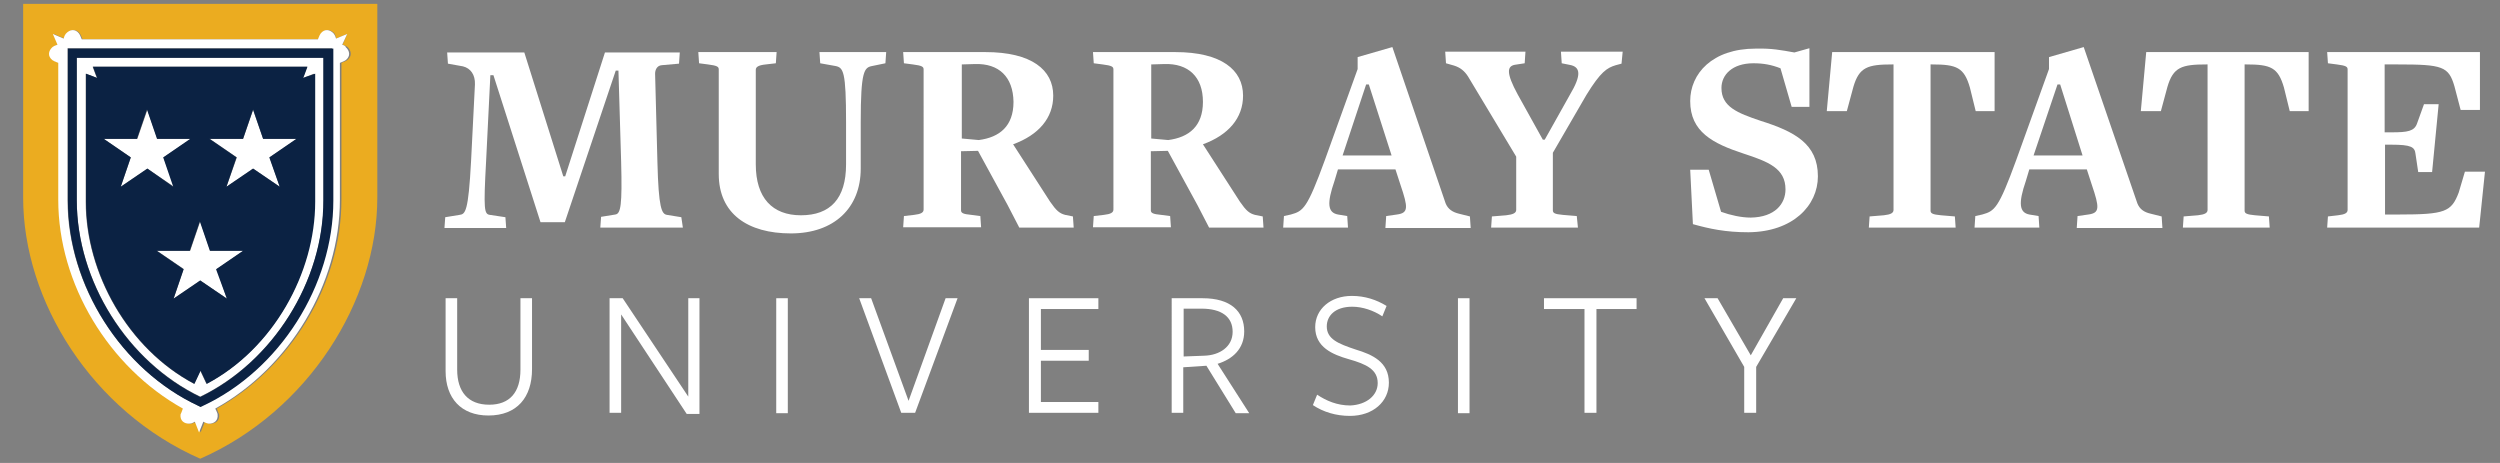 <?xml version="1.0" encoding="utf-8"?>
<!-- Generator: Adobe Illustrator 23.1.0, SVG Export Plug-In . SVG Version: 6.00 Build 0)  -->
<svg version="1.1" id="Layer_1" xmlns="http://www.w3.org/2000/svg" xmlns:xlink="http://www.w3.org/1999/xlink" x="0px" y="0px"
	 viewBox="0 0 648 120" style="enable-background:new 0 0 648 120;" xml:space="preserve">
<rect x="0" y="0" width="648" height="120" fill="#808080" stroke="none"/>
<style type="text/css">
	.st0{fill:#FFFFFF;}
	.st1{fill:#EBAC20;}
	.st2{fill:#0B2243;}
</style>
<g>
	<path class="st0" d="M155.6,59l0.2-2.8l3.7-0.6c1.4-0.2,1.8-2.4,1.5-13.7l-0.7-23.6h-0.7l-13.2,39.3h-6.3l-12.2-38.1h-0.8
		l-1.1,22.2c-0.7,12.8-0.5,13.8,1,14l4,0.6l0.2,2.8h-16l0.2-2.8l3.7-0.6c1.5-0.2,2.3-0.7,3-14l1-19.8c0.1-2.5-1.1-4.2-3.1-4.7
		l-3.9-0.7l-0.2-2.9h20l10.1,32.1h0.5l10.3-32.1h19.4l-0.2,2.9l-4.5,0.4c-1.2,0.1-1.7,1.2-1.7,2.2l0.6,22.9
		c0.3,12,1.1,13.5,2.5,13.7l3.7,0.6L177,59H155.6z"/>
	<path class="st0" d="M229.5,16.4l-3.4,0.7c-2.1,0.4-3,1.2-3,14.6v12c0,10.2-6.9,16.8-18.1,16.8c-11.2,0-18.7-5.1-18.7-15.4V18
		c0-0.7-0.4-1-2.8-1.3l-2.3-0.3l-0.2-2.9h20.3l-0.2,2.9l-2.6,0.3c-2,0.2-2.6,0.7-2.6,1.4v24.5c0,8.7,4.3,13.2,11.7,13.2
		c7.6,0,11.7-4.3,11.7-13.2V31.7c0-13.3-0.7-14.2-2.8-14.6l-3.9-0.7l-0.2-2.9h17.3L229.5,16.4z"/>
	<path class="st0" d="M252.7,16.6c-0.6,0-3.4,0.1-3.4,0.1v19.2l4.4,0.4c5.4-0.7,9-3.6,9-9.9C262.6,19.9,258.9,16.4,252.7,16.6
		 M272.2,52.3c1.6,2.3,2.4,3,3.9,3.4l2,0.4l0.2,2.9h-14.1l-3-5.8l-7.7-14.1l-4.4,0.1v15.3c0,0.7,0.5,1,2.7,1.2l2.3,0.3l0.2,2.9
		h-20.2l0.2-2.9l2.6-0.3c1.8-0.2,2.5-0.6,2.5-1.4V18c0-0.7-0.4-1-2.8-1.3l-2.3-0.3l-0.2-2.9h21.3c12,0,17.6,4.6,17.6,11.3
		c0,5.8-3.8,10.2-10.4,12.6L272.2,52.3z"/>
	<path class="st0" d="M301.8,16.6c-0.6,0-3.4,0.1-3.4,0.1v19.2l4.4,0.4c5.4-0.7,9-3.6,9-9.9C311.8,19.9,308,16.4,301.8,16.6
		 M321.4,52.3c1.6,2.3,2.4,3,3.9,3.4l2,0.4l0.2,2.9h-14.1l-3-5.8l-7.7-14.1l-4.4,0.1v15.3c0,0.7,0.5,1,2.7,1.2l2.3,0.3l0.2,2.9
		h-20.2l0.2-2.9l2.6-0.3c1.8-0.2,2.5-0.6,2.5-1.4V18c0-0.7-0.4-1-2.8-1.3l-2.3-0.3l-0.2-2.9h21.3c12,0,17.6,4.6,17.6,11.3
		c0,5.8-3.8,10.2-10.4,12.6L321.4,52.3z"/>
	<path class="st0" d="M354.8,21.9h-0.7L348,40.3h12.7L354.8,21.9z M359.1,59l0.2-3l2.8-0.4c3-0.4,2.9-1.8,0.9-7.7l-1.3-4h-14.9
		l-0.9,3c-2,5.8-1.8,8.2,0.9,8.7l2.4,0.4l0.2,3h-16.8l0.2-3l1.8-0.4c3.2-0.9,4.2-1.5,8.8-14.1l8.5-23.6v-3.1l9-2.6l13.8,40.5
		c0.6,1.5,1.8,2.3,3.5,2.7l2.8,0.7l0.2,3H359.1z"/>
	<path class="st0" d="M420.3,16.5l-1.5,0.4c-2.3,0.7-3.9,1.7-7.6,7.7l-8.7,15v14.9c0,0.7,0.4,1,2.6,1.2l3.6,0.3L409,59h-22.5
		l0.2-2.9l3.7-0.3c1.8-0.2,2.6-0.6,2.6-1.4V40.6l-12.5-20.8c-0.9-1.4-2-2.3-3.6-2.8l-2.1-0.6l-0.2-3h20.8l-0.2,3l-2.6,0.4
		c-1.9,0.4-2.3,2,0.8,7.7l6.5,11.7h0.5l6.5-11.6c3.1-5.2,2.8-7.3-0.1-7.8l-2-0.4l-0.2-3h16L420.3,16.5z"/>
	<path class="st0" d="M453.2,60.2c-6,0-10.1-0.9-14.4-2.1L438.1,44h4.8l3.2,10.9c2.5,0.9,5.3,1.5,7.7,1.5c6.3-0.1,9-3.6,9-7.3
		c0-5.5-4.5-7.2-10.9-9.3c-7.9-2.6-13.8-5.6-13.8-13.6c0-7.1,5.7-13.6,17-13.6c4.2-0.1,6.6,0.4,10,1l3.9-1.1v15.2h-4.6l-2.9-10
		c-2.3-0.9-4.4-1.3-7-1.3c-5.5,0-8.3,3-8.3,6.4c0,4.9,4.2,6.5,10.1,8.5c8.9,2.8,14.9,6,14.9,14.4C471.2,53.3,464.7,60.1,453.2,60.2"
		/>
	<path class="st0" d="M512.1,28.8l-1.5-6.1c-1.5-5.2-3.4-6-9.8-6h-0.4v37.9c0,0.7,0.5,1,2.7,1.2l3.6,0.3l0.2,2.9h-22.5l0.2-2.9
		l3.7-0.3c1.8-0.2,2.5-0.6,2.5-1.4V16.7h-0.3c-6.4,0-8.6,0.7-10.1,5.8l-1.7,6.3h-5.2l1.4-15.3h42.1v15.3H512.1z"/>
	<path class="st0" d="M534,21.9h-0.7l-6.2,18.4h12.7L534,21.9z M538.3,59l0.2-3l2.8-0.4c3-0.4,2.9-1.8,0.9-7.7l-1.3-4h-14.9l-0.9,3
		c-2,5.8-1.7,8.2,0.9,8.7l2.4,0.4l0.2,3h-16.8l0.2-3l1.8-0.4c3.2-0.9,4.2-1.5,8.8-14.1l8.5-23.6v-3.1l9-2.6L554,52.7
		c0.6,1.5,1.7,2.3,3.5,2.7l2.8,0.7l0.2,3H538.3z"/>
	<path class="st0" d="M593.5,28.8l-1.5-6.1c-1.5-5.2-3.4-6-9.8-6h-0.4v37.9c0,0.7,0.5,1,2.7,1.2l3.6,0.3l0.2,2.9h-22.5l0.2-2.9
		l3.7-0.3c1.8-0.2,2.5-0.6,2.5-1.4V16.7h-0.3c-6.4,0-8.6,0.7-10.1,5.8l-1.7,6.3h-5.2l1.4-15.3h42.1v15.3H593.5z"/>
	<path class="st0" d="M642.6,59h-39.4l0.2-2.9l2.6-0.3c1.8-0.2,2.5-0.6,2.5-1.4V18c0-0.7-0.4-1-2.8-1.3l-2.3-0.3l-0.2-2.9h39.6v15
		h-5l-1.6-6.1c-1.5-5.2-3.1-5.7-14.7-5.7h-3.4v17.6h1.8c4.2,0,5.9-0.3,6.6-2.3l1.8-5h3.8l-1.7,17.6h-3.6l-0.7-4.7
		c-0.2-1.8-1.1-2.4-6.3-2.4h-1.6v18.1h3.6c12,0,13.6-0.7,15.5-5.7l1.6-5.4h5.2L642.6,59z"/>
	<path class="st0" d="M126.6,107.7c-7.1,0-11.1-4.5-11.1-11.5V77.3h3v18.5c0,5.7,2.8,9.1,8.3,9.1c5.3,0,8.1-3.2,8.1-9.1V77.3h3v18.4
		C137.9,103,134,107.7,126.6,107.7"/>
	<polygon class="st0" points="178.4,77.3 181.3,77.3 181.3,107.3 178,107.3 161,81.5 161,107 158,107 158,77.3 161.4,77.3 
		178.4,102.8 	"/>
	<rect x="201.2" y="77.3" class="st0" width="3" height="29.8"/>
	<polygon class="st0" points="237.2,107 233.6,107 222.7,77.3 225.8,77.3 235.5,103.9 245.1,77.3 248.2,77.3 	"/>
	<polygon class="st0" points="266.7,107 266.7,77.3 284.7,77.3 284.7,80.1 269.8,80.1 269.8,90.7 282.2,90.7 282.2,93.5 269.8,93.5 
		269.8,104.2 284.7,104.2 284.7,107 	"/>
	<path class="st0" d="M312.1,92.2c4-0.1,7.4-2.3,7.4-6.2c0-3.9-2.9-6-8.1-6h-4.6v12.4L312.1,92.2z M306.8,107h-3.1V77.3h8
		c7.3,0,10.8,3.4,10.8,8.6c0,4.5-3,7.2-6.9,8.4l8.2,12.8h-3.5l-7.6-12.3l-6,0.4V107z"/>
	<path class="st0" d="M357.1,99.3c0-3.5-2.9-4.9-7.5-6.2c-4.2-1.2-8.7-3.1-8.7-8.3c0-4.7,4-8.1,9.5-8.1c3.4,0,6.4,1,9,2.6l-1.1,2.7
		c-2.2-1.5-5.1-2.5-7.8-2.5c-4.5,0-6.6,2.4-6.6,5.1c0,3.3,3,4.5,7.5,6c4.3,1.3,8.6,3.2,8.6,8.6c0,4.9-4.1,8.6-10.1,8.6
		c-3.6,0-6.9-1-9.6-2.8l1.1-2.7c2.4,1.6,5.2,2.8,8.6,2.8C354.2,104.9,357.1,102.5,357.1,99.3"/>
	<rect x="377.9" y="77.3" class="st0" width="3" height="29.8"/>
	<polygon class="st0" points="413.8,80.1 413.8,107 410.7,107 410.7,80.1 400.2,80.1 400.2,77.3 424.2,77.3 424.2,80.1 	"/>
	<polygon class="st0" points="455.2,95.1 455.2,107 452.1,107 452.1,95.1 441.8,77.3 445.2,77.3 453.8,92.1 462.2,77.3 465.6,77.3 	
		"/>
	<path class="st1" d="M97.8,1L51.9,1L6,1l0,50.2c0,26.9,17.9,55.4,45.9,67.7c28-12.3,45.9-40.9,45.9-67.7L97.8,1z M90,15.6
		c-0.1,0.1-0.7,0.4-1.5,0.7l0,35.5c0,21.8-13.1,43.4-32.3,54.1c0.3,0.8,0.5,1.4,0.6,1.5c0.2,1.6-0.9,2.5-2.4,2.4
		c-0.6,0-1.3-0.5-1.3-0.5l-1.1,2.8l-1.1-2.8c0,0-0.7,0.4-1.3,0.5c-1.5,0.1-2.6-0.8-2.4-2.4c0-0.2,0.2-0.7,0.6-1.5
		C28.4,95.2,15.3,73.6,15.3,51.8l0-35.5c-0.8-0.3-1.4-0.6-1.5-0.7c-1.3-1-1.1-2.4,0-3.4c0.4-0.4,1.3-0.6,1.3-0.6l-1.2-2.8l2.8,1.2
		c0,0,0.2-0.8,0.6-1.3c1-1.1,2.4-1.3,3.4,0c0.1,0.1,0.4,0.7,0.7,1.5h61.2c0.3-0.8,0.6-1.4,0.7-1.5c1-1.3,2.4-1.1,3.4,0
		C87,9.2,87.1,10,87.1,10L90,8.8l-1.2,2.8c0,0,0.8,0.2,1.3,0.6C91.1,13.2,91.3,14.6,90,15.6"/>
	<path class="st0" d="M88.7,11.6L90,8.8L87.1,10c0,0-0.2-0.8-0.6-1.3c-1-1.1-2.4-1.3-3.4,0c-0.1,0.1-0.4,0.7-0.7,1.5l-30.6,0
		l-30.6,0c-0.3-0.8-0.6-1.4-0.7-1.5c-1-1.3-2.4-1.1-3.4,0c-0.4,0.4-0.6,1.3-0.6,1.3l-2.8-1.2l1.2,2.8c0,0-0.8,0.2-1.3,0.6
		c-1.1,1-1.3,2.4,0,3.4c0.1,0.1,0.7,0.4,1.5,0.7l0,35.5c0,21.8,13.1,43.4,32.3,54.1c-0.3,0.8-0.5,1.4-0.6,1.5
		c-0.2,1.6,0.9,2.5,2.4,2.4c0.6,0,1.3-0.5,1.3-0.5l1.1,2.8l1.1-2.8c0,0,0.7,0.4,1.3,0.5c1.5,0.1,2.6-0.8,2.4-2.4
		c0-0.2-0.2-0.7-0.6-1.5c19.2-10.6,32.3-32.3,32.3-54.1l0-35.5c0.8-0.3,1.4-0.6,1.5-0.7c1.3-1,1.1-2.4,0-3.4
		C89.6,11.8,88.7,11.6,88.7,11.6 M52.5,105.1l-0.6,0.3l-0.6-0.3c-19.9-9.3-33.8-31.2-33.8-53.2l0-39.4h68.6l0,39.4
		C86.2,73.9,72.3,95.8,52.5,105.1"/>
	<polygon class="st0" points="42.4,40.8 49.4,36 40.8,36 38.2,28.5 35.6,36 26.9,36 33.9,40.8 31.3,48.4 38.2,43.7 45.1,48.4 	"/>
	<polygon class="st0" points="68.2,36 65.6,28.5 63,36 54.4,36 61.4,40.8 58.7,48.4 65.6,43.7 72.5,48.4 69.9,40.8 76.9,36 	"/>
	<polygon class="st0" points="54.5,65 51.9,57.4 49.3,65 40.7,65 47.6,69.7 45,77.4 51.9,72.7 58.8,77.4 56.2,69.7 63.1,65 	"/>
	<path class="st0" d="M19.9,14.9l0,36.9c0,21,13.1,41.9,32,51c18.9-9.1,32-30,32-51l0-36.9H19.9z M53.5,99.5
		c-0.9-1.9-1.6-3.4-1.6-3.4s-0.7,1.5-1.6,3.4c-17.2-9.1-28.1-28.7-28.1-47.2l0-33.2c1.7,0.6,2.9,1.1,2.9,1.1s-0.5-1.2-1.1-2.9h55.6
		c-0.6,1.7-1.1,2.9-1.1,2.9s1.3-0.5,2.9-1.1l0,33.2C81.6,70.8,70.7,90.4,53.5,99.5"/>
	<path class="st2" d="M17.6,12.6l0,39.4c0,22,13.9,43.9,33.8,53.2l0.6,0.3l0.6-0.3c19.9-9.3,33.8-31.2,33.8-53.2l0-39.4H17.6z
		 M51.9,102.9c-18.9-9.1-32-30-32-51l0-36.9h63.9l0,36.9C83.9,72.9,70.7,93.8,51.9,102.9"/>
	<path class="st2" d="M78.6,20.2c0,0,0.5-1.2,1.1-2.9H24.1c0.6,1.7,1.1,2.9,1.1,2.9s-1.3-0.5-2.9-1.1l0,33.2
		c0,18.5,10.9,38.1,28.1,47.2c0.9-1.9,1.6-3.4,1.6-3.4s0.7,1.5,1.6,3.4c17.2-9.1,28.1-28.7,28.1-47.2l0-33.2
		C79.9,19.7,78.6,20.2,78.6,20.2 M38.2,43.7l-6.9,4.7l2.6-7.6l-7-4.8h8.6l2.6-7.6l2.6,7.6h8.6l-7,4.8l2.6,7.6L38.2,43.7z M58.8,77.4
		l-6.9-4.7L45,77.4l2.6-7.6l-7-4.8h8.6l2.6-7.6l2.6,7.6h8.6l-7,4.8L58.8,77.4z M72.5,48.4l-6.9-4.7l-6.9,4.7l2.6-7.6l-7-4.8H63
		l2.6-7.6l2.6,7.6h8.6l-7,4.8L72.5,48.4z"/>
</g>
</svg>
